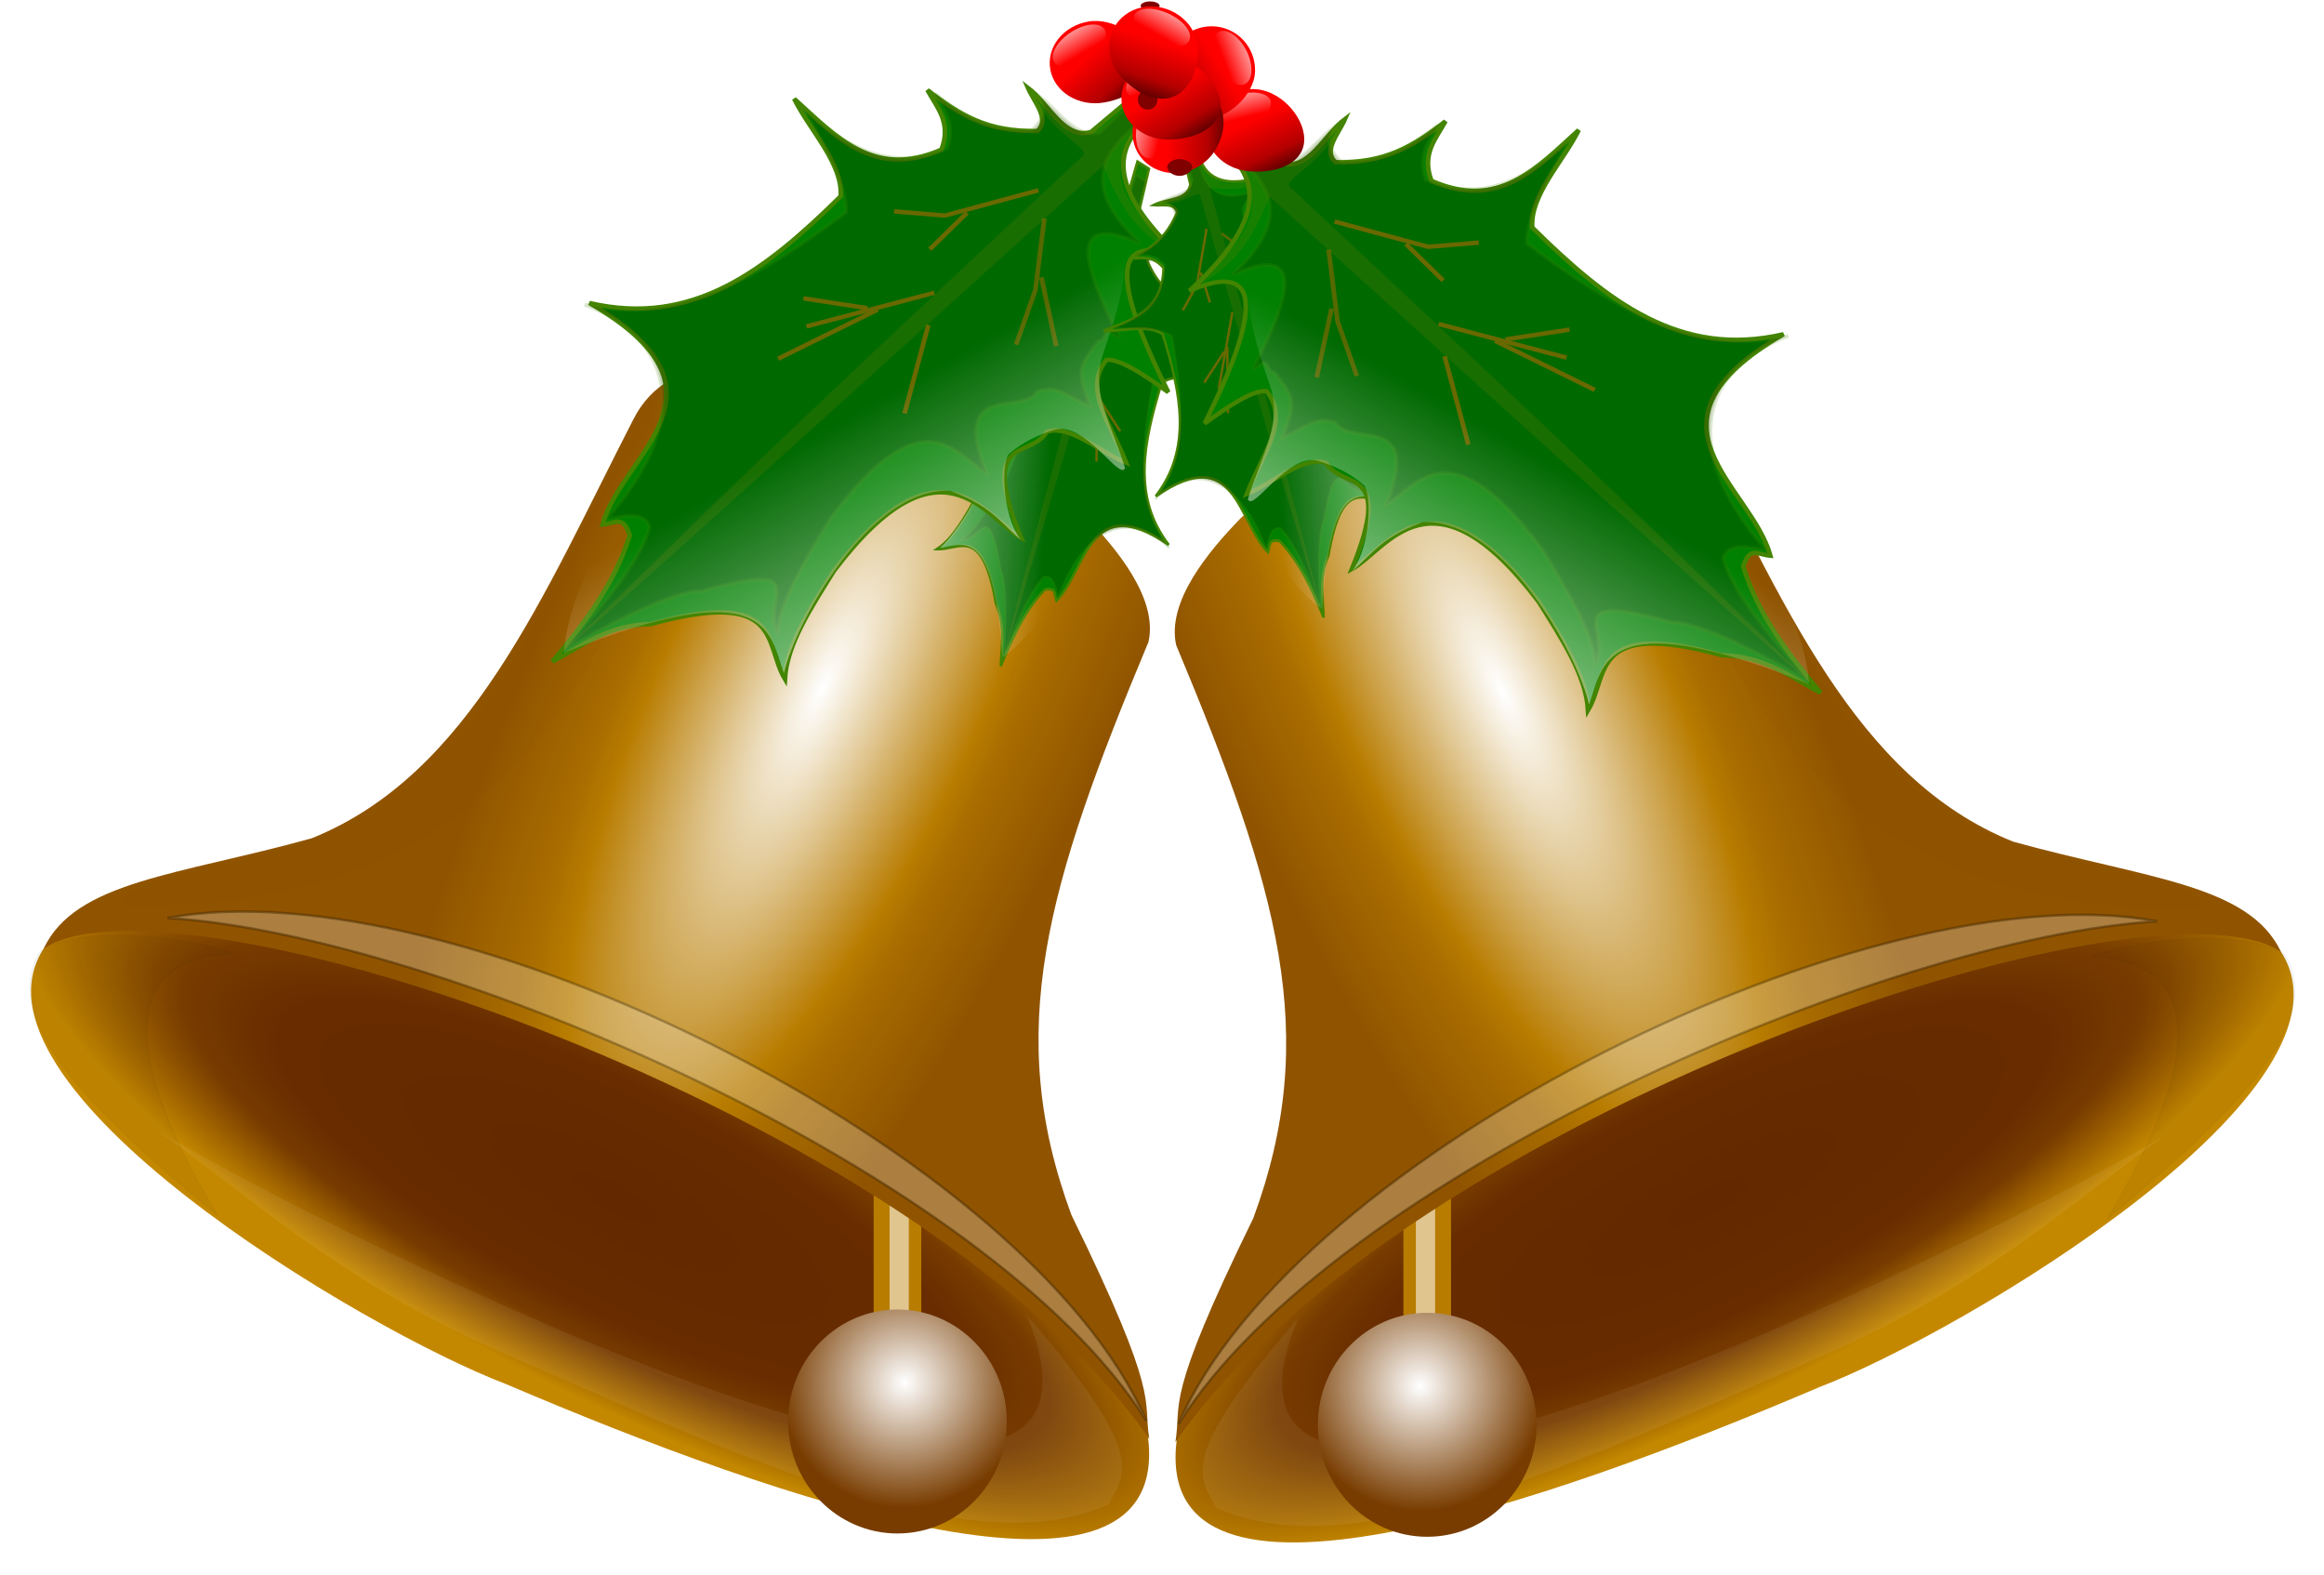 <?xml version="1.0" encoding="UTF-8" standalone="no"?>
<!-- Created with Inkscape (http://www.inkscape.org/) -->

<svg
   xmlns:dc="http://purl.org/dc/elements/1.1/"
   xmlns:cc="http://creativecommons.org/ns#"
   xmlns:rdf="http://www.w3.org/1999/02/22-rdf-syntax-ns#"
   xmlns:svg="http://www.w3.org/2000/svg"
   xmlns="http://www.w3.org/2000/svg"
   xmlns:xlink="http://www.w3.org/1999/xlink"
   xmlns:sodipodi="http://sodipodi.sourceforge.net/DTD/sodipodi-0.dtd"
   xmlns:inkscape="http://www.inkscape.org/namespaces/inkscape"
   width="789.574"
   height="534.886"
   id="svg2"
   version="1.1"
   inkscape:version="0.48.0 r"
   sodipodi:docname="bells_of_Christmas.svg">
  <defs
     id="defs4">
    <linearGradient
       inkscape:collect="always"
       id="linearGradient4047">
      <stop
         style="stop-color:#ffffff;stop-opacity:1;"
         offset="0"
         id="stop4049" />
      <stop
         style="stop-color:#ffffff;stop-opacity:0;"
         offset="1"
         id="stop4051" />
    </linearGradient>
    <linearGradient
       inkscape:collect="always"
       id="linearGradient4017">
      <stop
         style="stop-color:#ff0000;stop-opacity:1;"
         offset="0"
         id="stop4019" />
      <stop
         id="stop4025"
         offset="0.52"
         style="stop-color:#b40000;stop-opacity:1" />
      <stop
         style="stop-color:#060000;stop-opacity:1"
         offset="1"
         id="stop4021" />
    </linearGradient>
    <linearGradient
       inkscape:collect="always"
       id="linearGradient3869">
      <stop
         style="stop-color:#ffffff;stop-opacity:1;"
         offset="0"
         id="stop3871" />
      <stop
         style="stop-color:#ffffff;stop-opacity:0;"
         offset="1"
         id="stop3873" />
    </linearGradient>
    <linearGradient
       id="linearGradient4149"
       inkscape:collect="always">
      <stop
         id="stop4151"
         offset="0"
         style="stop-color:#642800;stop-opacity:1" />
      <stop
         style="stop-color:#682c00;stop-opacity:1"
         offset="0.564"
         id="stop4153" />
      <stop
         style="stop-color:#783c00;stop-opacity:1"
         offset="0.724"
         id="stop4155" />
      <stop
         style="stop-color:#985c00;stop-opacity:1"
         offset="0.837"
         id="stop4157" />
      <stop
         id="stop4159"
         offset="1"
         style="stop-color:#c48800;stop-opacity:1" />
    </linearGradient>
    <linearGradient
       inkscape:collect="always"
       id="linearGradient3993">
      <stop
         style="stop-color:#000000;stop-opacity:1;"
         offset="0"
         id="stop3995" />
      <stop
         style="stop-color:#000000;stop-opacity:0;"
         offset="1"
         id="stop3997" />
    </linearGradient>
    <linearGradient
       inkscape:collect="always"
       id="linearGradient3945">
      <stop
         style="stop-color:#ffffff;stop-opacity:1"
         offset="0"
         id="stop3947" />
      <stop
         style="stop-color:#783c00;stop-opacity:1"
         offset="1"
         id="stop3949" />
    </linearGradient>
    <linearGradient
       inkscape:collect="always"
       id="linearGradient3883">
      <stop
         style="stop-color:#a86c00;stop-opacity:1;"
         offset="0"
         id="stop3885" />
      <stop
         id="stop3895"
         offset="0.341"
         style="stop-color:#9c6000;stop-opacity:1" />
      <stop
         style="stop-color:#a86c00;stop-opacity:0;"
         offset="1"
         id="stop3887" />
    </linearGradient>
    <linearGradient
       id="linearGradient3861">
      <stop
         id="stop3865"
         offset="0"
         style="stop-color:#ffffff;stop-opacity:1" />
      <stop
         style="stop-color:#d3ae62;stop-opacity:1;"
         offset="0.343"
         id="stop3893" />
      <stop
         style="stop-color:#b87c00;stop-opacity:1"
         offset="0.561"
         id="stop3881" />
      <stop
         style="stop-color:#a86c00;stop-opacity:1"
         offset="0.669"
         id="stop3879" />
      <stop
         id="stop3863"
         offset="1"
         style="stop-color:#905400;stop-opacity:1;" />
    </linearGradient>
    <linearGradient
       id="linearGradient3807">
      <stop
         style="stop-color:#ffffff;stop-opacity:1"
         offset="0"
         id="stop3809" />
      <stop
         id="stop3823"
         offset="0.289"
         style="stop-color:#e0c038;stop-opacity:1" />
      <stop
         style="stop-color:#cc980c;stop-opacity:0;"
         offset="1"
         id="stop3811" />
    </linearGradient>
    <radialGradient
       inkscape:collect="always"
       xlink:href="#linearGradient3807"
       id="radialGradient3817"
       cx="-119.752"
       cy="291.517"
       fx="-119.752"
       fy="291.517"
       r="406.214"
       gradientTransform="matrix(-0.008,-1.354,0.454,-0.003,-233.402,147.005)"
       gradientUnits="userSpaceOnUse" />
    <filter
       inkscape:collect="always"
       id="filter3971"
       x="-0.993"
       width="2.987"
       y="-0.031"
       height="1.062"
       color-interpolation-filters="sRGB">
      <feGaussianBlur
         inkscape:collect="always"
         stdDeviation="4.532"
         id="feGaussianBlur3973" />
    </filter>
    <filter
       inkscape:collect="always"
       id="filter3989"
       color-interpolation-filters="sRGB">
      <feGaussianBlur
         inkscape:collect="always"
         stdDeviation="3.865"
         id="feGaussianBlur3991" />
    </filter>
    <filter
       inkscape:collect="always"
       id="filter4023"
       color-interpolation-filters="sRGB">
      <feGaussianBlur
         inkscape:collect="always"
         stdDeviation="7.353"
         id="feGaussianBlur4025" />
    </filter>
    <filter
       inkscape:collect="always"
       id="filter4055"
       color-interpolation-filters="sRGB">
      <feGaussianBlur
         inkscape:collect="always"
         stdDeviation="5.146"
         id="feGaussianBlur4057" />
    </filter>
    <filter
       inkscape:collect="always"
       id="filter4145"
       x="-0.054"
       width="1.107"
       y="-0.109"
       height="1.219"
       color-interpolation-filters="sRGB">
      <feGaussianBlur
         inkscape:collect="always"
         stdDeviation="8.886"
         id="feGaussianBlur4147" />
    </filter>
    <linearGradient
       inkscape:collect="always"
       xlink:href="#linearGradient3883"
       id="linearGradient4192"
       gradientUnits="userSpaceOnUse"
       gradientTransform="matrix(0.904,0.428,-0.428,0.904,-31.71,-1013.947)"
       x1="1427.923"
       y1="-440.554"
       x2="1426.396"
       y2="-536.322" />
    <radialGradient
       inkscape:collect="always"
       xlink:href="#linearGradient4149"
       id="radialGradient4194"
       gradientUnits="userSpaceOnUse"
       gradientTransform="matrix(0.967,0.49,-0.141,0.279,-90.993,-1174.509)"
       cx="1442.001"
       cy="-180.577"
       fx="1442.001"
       fy="-180.577"
       r="247.064" />
    <radialGradient
       inkscape:collect="always"
       xlink:href="#linearGradient3861"
       id="radialGradient4196"
       gradientUnits="userSpaceOnUse"
       gradientTransform="matrix(0.419,0.202,-0.628,1.3,254.323,-239.495)"
       cx="1792.941"
       cy="-647.611"
       fx="1792.941"
       fy="-647.611"
       r="243.217" />
    <radialGradient
       inkscape:collect="always"
       xlink:href="#linearGradient3945"
       id="radialGradient4198"
       gradientUnits="userSpaceOnUse"
       gradientTransform="matrix(1.11,-0.249,0.244,1.084,-46.834,392.056)"
       cx="1441.504"
       cy="-441.862"
       fx="1441.504"
       fy="-441.862"
       r="44.333" />
    <linearGradient
       inkscape:collect="always"
       xlink:href="#linearGradient3993"
       id="linearGradient4200"
       gradientUnits="userSpaceOnUse"
       x1="1393.472"
       y1="-589.592"
       x2="1404.334"
       y2="-769.19" />
    <filter
       inkscape:collect="always"
       id="filter4280"
       x="-0.149"
       width="1.298"
       y="-0.1"
       height="1.201"
       color-interpolation-filters="sRGB">
      <feGaussianBlur
         inkscape:collect="always"
         stdDeviation="8.293"
         id="feGaussianBlur4282" />
    </filter>
    <linearGradient
       inkscape:collect="always"
       xlink:href="#linearGradient3883"
       id="linearGradient4321"
       gradientUnits="userSpaceOnUse"
       gradientTransform="matrix(0.904,0.428,-0.428,0.904,-31.71,-1013.947)"
       x1="1427.923"
       y1="-440.554"
       x2="1426.396"
       y2="-536.322" />
    <radialGradient
       inkscape:collect="always"
       xlink:href="#linearGradient4149"
       id="radialGradient4323"
       gradientUnits="userSpaceOnUse"
       gradientTransform="matrix(0.967,0.49,-0.141,0.279,-90.993,-1174.509)"
       cx="1442.001"
       cy="-180.577"
       fx="1442.001"
       fy="-180.577"
       r="247.064" />
    <radialGradient
       inkscape:collect="always"
       xlink:href="#linearGradient3861"
       id="radialGradient4325"
       gradientUnits="userSpaceOnUse"
       gradientTransform="matrix(0.419,0.202,-0.628,1.3,254.323,-239.495)"
       cx="1792.941"
       cy="-647.611"
       fx="1792.941"
       fy="-647.611"
       r="243.217" />
    <radialGradient
       inkscape:collect="always"
       xlink:href="#linearGradient3945"
       id="radialGradient4327"
       gradientUnits="userSpaceOnUse"
       gradientTransform="matrix(1.11,-0.249,0.244,1.084,-46.834,392.056)"
       cx="1441.504"
       cy="-441.862"
       fx="1441.504"
       fy="-441.862"
       r="44.333" />
    <linearGradient
       inkscape:collect="always"
       xlink:href="#linearGradient3993"
       id="linearGradient4329"
       gradientUnits="userSpaceOnUse"
       x1="1393.472"
       y1="-589.592"
       x2="1404.334"
       y2="-769.19" />
    <linearGradient
       inkscape:collect="always"
       xlink:href="#linearGradient3883"
       id="linearGradient4331"
       gradientUnits="userSpaceOnUse"
       gradientTransform="matrix(0.904,0.428,-0.428,0.904,-31.71,-1013.947)"
       x1="1427.923"
       y1="-440.554"
       x2="1426.396"
       y2="-536.322" />
    <radialGradient
       inkscape:collect="always"
       xlink:href="#linearGradient4149"
       id="radialGradient4333"
       gradientUnits="userSpaceOnUse"
       gradientTransform="matrix(0.967,0.49,-0.141,0.279,-90.993,-1174.509)"
       cx="1442.001"
       cy="-180.577"
       fx="1442.001"
       fy="-180.577"
       r="247.064" />
    <radialGradient
       inkscape:collect="always"
       xlink:href="#linearGradient3861"
       id="radialGradient4335"
       gradientUnits="userSpaceOnUse"
       gradientTransform="matrix(0.419,0.202,-0.628,1.3,254.323,-239.495)"
       cx="1792.941"
       cy="-647.611"
       fx="1792.941"
       fy="-647.611"
       r="243.217" />
    <radialGradient
       inkscape:collect="always"
       xlink:href="#linearGradient3945"
       id="radialGradient4337"
       gradientUnits="userSpaceOnUse"
       gradientTransform="matrix(1.11,-0.249,0.244,1.084,-46.834,392.056)"
       cx="1441.504"
       cy="-441.862"
       fx="1441.504"
       fy="-441.862"
       r="44.333" />
    <linearGradient
       inkscape:collect="always"
       xlink:href="#linearGradient3993"
       id="linearGradient4339"
       gradientUnits="userSpaceOnUse"
       x1="1393.472"
       y1="-589.592"
       x2="1404.334"
       y2="-769.19" />
    <filter
       inkscape:collect="always"
       id="filter3852"
       color-interpolation-filters="sRGB">
      <feGaussianBlur
         inkscape:collect="always"
         stdDeviation="0.683"
         id="feGaussianBlur3854" />
    </filter>
    <filter
       inkscape:collect="always"
       id="filter3885"
       color-interpolation-filters="sRGB">
      <feGaussianBlur
         inkscape:collect="always"
         stdDeviation="1.891"
         id="feGaussianBlur3887" />
    </filter>
    <filter
       inkscape:collect="always"
       id="filter3926"
       color-interpolation-filters="sRGB">
      <feGaussianBlur
         inkscape:collect="always"
         stdDeviation="0.334"
         id="feGaussianBlur3928" />
    </filter>
    <filter
       inkscape:collect="always"
       id="filter3938"
       color-interpolation-filters="sRGB">
      <feGaussianBlur
         inkscape:collect="always"
         stdDeviation="0.189"
         id="feGaussianBlur3940" />
    </filter>
    <filter
       inkscape:collect="always"
       id="filter3942"
       x="-0.142"
       width="1.283"
       y="-0.029"
       height="1.058"
       color-interpolation-filters="sRGB">
      <feGaussianBlur
         inkscape:collect="always"
         stdDeviation="0.189"
         id="feGaussianBlur3944" />
    </filter>
    <filter
       inkscape:collect="always"
       id="filter3958"
       color-interpolation-filters="sRGB">
      <feGaussianBlur
         inkscape:collect="always"
         stdDeviation="0.19"
         id="feGaussianBlur3960" />
    </filter>
    <filter
       inkscape:collect="always"
       id="filter4092"
       color-interpolation-filters="sRGB">
      <feGaussianBlur
         inkscape:collect="always"
         stdDeviation="0.046"
         id="feGaussianBlur4094" />
    </filter>
    <filter
       inkscape:collect="always"
       id="filter4106"
       color-interpolation-filters="sRGB">
      <feGaussianBlur
         inkscape:collect="always"
         stdDeviation="0.044"
         id="feGaussianBlur4108" />
    </filter>
    <filter
       inkscape:collect="always"
       id="filter4154"
       color-interpolation-filters="sRGB">
      <feGaussianBlur
         inkscape:collect="always"
         stdDeviation="0.042"
         id="feGaussianBlur4156" />
    </filter>
    <linearGradient
       inkscape:collect="always"
       xlink:href="#linearGradient3869"
       id="linearGradient4461"
       gradientUnits="userSpaceOnUse"
       gradientTransform="translate(-21.804,20.842)"
       x1="404.149"
       y1="-1153.361"
       x2="356.074"
       y2="-1232.561" />
    <linearGradient
       inkscape:collect="always"
       xlink:href="#linearGradient3869"
       id="linearGradient4463"
       gradientUnits="userSpaceOnUse"
       gradientTransform="translate(-21.804,20.842)"
       x1="404.149"
       y1="-1153.361"
       x2="356.074"
       y2="-1232.561" />
    <linearGradient
       inkscape:collect="always"
       xlink:href="#linearGradient3869"
       id="linearGradient4465"
       gradientUnits="userSpaceOnUse"
       gradientTransform="translate(-21.804,20.842)"
       x1="404.149"
       y1="-1153.361"
       x2="356.074"
       y2="-1232.561" />
    <linearGradient
       inkscape:collect="always"
       xlink:href="#linearGradient3869"
       id="linearGradient4467"
       gradientUnits="userSpaceOnUse"
       gradientTransform="translate(-21.804,20.842)"
       x1="404.149"
       y1="-1153.361"
       x2="356.074"
       y2="-1232.561" />
    <linearGradient
       inkscape:collect="always"
       xlink:href="#linearGradient4017"
       id="linearGradient4469"
       gradientUnits="userSpaceOnUse"
       x1="432.666"
       y1="-1311.342"
       x2="440.351"
       y2="-1300.547" />
    <linearGradient
       inkscape:collect="always"
       xlink:href="#linearGradient4047"
       id="linearGradient4471"
       gradientUnits="userSpaceOnUse"
       gradientTransform="matrix(1.149,0,0,1.021,-63.327,27.52)"
       x1="428.435"
       y1="-1320.503"
       x2="432.136"
       y2="-1312.106" />
    <linearGradient
       inkscape:collect="always"
       xlink:href="#linearGradient4017"
       id="linearGradient4473"
       gradientUnits="userSpaceOnUse"
       x1="432.666"
       y1="-1311.342"
       x2="440.351"
       y2="-1300.547" />
    <linearGradient
       inkscape:collect="always"
       xlink:href="#linearGradient4047"
       id="linearGradient4475"
       gradientUnits="userSpaceOnUse"
       gradientTransform="matrix(1.149,0,0,1.021,-63.327,27.52)"
       x1="428.435"
       y1="-1320.503"
       x2="432.136"
       y2="-1312.106" />
    <linearGradient
       inkscape:collect="always"
       xlink:href="#linearGradient4017"
       id="linearGradient4477"
       gradientUnits="userSpaceOnUse"
       x1="432.666"
       y1="-1311.342"
       x2="440.351"
       y2="-1300.547" />
    <linearGradient
       inkscape:collect="always"
       xlink:href="#linearGradient4047"
       id="linearGradient4479"
       gradientUnits="userSpaceOnUse"
       gradientTransform="matrix(1.149,0,0,1.021,-63.327,27.52)"
       x1="428.435"
       y1="-1320.503"
       x2="432.136"
       y2="-1312.106" />
    <linearGradient
       inkscape:collect="always"
       xlink:href="#linearGradient4017"
       id="linearGradient4481"
       gradientUnits="userSpaceOnUse"
       x1="432.666"
       y1="-1311.342"
       x2="440.351"
       y2="-1300.547" />
    <linearGradient
       inkscape:collect="always"
       xlink:href="#linearGradient4047"
       id="linearGradient4483"
       gradientUnits="userSpaceOnUse"
       gradientTransform="matrix(1.149,0,0,1.021,-63.327,27.52)"
       x1="428.435"
       y1="-1320.503"
       x2="432.136"
       y2="-1312.106" />
    <linearGradient
       inkscape:collect="always"
       xlink:href="#linearGradient4017"
       id="linearGradient4485"
       gradientUnits="userSpaceOnUse"
       x1="432.666"
       y1="-1311.342"
       x2="440.351"
       y2="-1300.547" />
    <linearGradient
       inkscape:collect="always"
       xlink:href="#linearGradient4047"
       id="linearGradient4487"
       gradientUnits="userSpaceOnUse"
       gradientTransform="matrix(1.149,0,0,1.021,-63.327,27.52)"
       x1="428.435"
       y1="-1320.503"
       x2="432.136"
       y2="-1312.106" />
    <linearGradient
       inkscape:collect="always"
       xlink:href="#linearGradient4017"
       id="linearGradient4489"
       gradientUnits="userSpaceOnUse"
       x1="432.666"
       y1="-1311.342"
       x2="440.351"
       y2="-1300.547" />
    <linearGradient
       inkscape:collect="always"
       xlink:href="#linearGradient4047"
       id="linearGradient4491"
       gradientUnits="userSpaceOnUse"
       gradientTransform="matrix(1.149,0,0,1.021,-63.327,27.52)"
       x1="428.435"
       y1="-1320.503"
       x2="432.136"
       y2="-1312.106" />
    <linearGradient
       inkscape:collect="always"
       xlink:href="#linearGradient3883"
       id="linearGradient4612"
       gradientUnits="userSpaceOnUse"
       gradientTransform="matrix(0.904,0.428,-0.428,0.904,-31.71,-1013.947)"
       x1="1427.923"
       y1="-440.554"
       x2="1426.396"
       y2="-536.322" />
    <radialGradient
       inkscape:collect="always"
       xlink:href="#linearGradient4149"
       id="radialGradient4614"
       gradientUnits="userSpaceOnUse"
       gradientTransform="matrix(0.967,0.49,-0.141,0.279,-90.993,-1174.509)"
       cx="1442.001"
       cy="-180.577"
       fx="1442.001"
       fy="-180.577"
       r="247.064" />
    <radialGradient
       inkscape:collect="always"
       xlink:href="#linearGradient3861"
       id="radialGradient4616"
       gradientUnits="userSpaceOnUse"
       gradientTransform="matrix(0.419,0.202,-0.628,1.3,254.323,-239.495)"
       cx="1792.941"
       cy="-647.611"
       fx="1792.941"
       fy="-647.611"
       r="243.217" />
    <radialGradient
       inkscape:collect="always"
       xlink:href="#linearGradient3945"
       id="radialGradient4618"
       gradientUnits="userSpaceOnUse"
       gradientTransform="matrix(1.11,-0.249,0.244,1.084,-46.834,392.056)"
       cx="1441.504"
       cy="-441.862"
       fx="1441.504"
       fy="-441.862"
       r="44.333" />
    <linearGradient
       inkscape:collect="always"
       xlink:href="#linearGradient3993"
       id="linearGradient4620"
       gradientUnits="userSpaceOnUse"
       x1="1393.472"
       y1="-589.592"
       x2="1404.334"
       y2="-769.19" />
    <linearGradient
       inkscape:collect="always"
       xlink:href="#linearGradient3883"
       id="linearGradient4622"
       gradientUnits="userSpaceOnUse"
       gradientTransform="matrix(0.904,0.428,-0.428,0.904,-31.71,-1013.947)"
       x1="1427.923"
       y1="-440.554"
       x2="1426.396"
       y2="-536.322" />
    <radialGradient
       inkscape:collect="always"
       xlink:href="#linearGradient4149"
       id="radialGradient4624"
       gradientUnits="userSpaceOnUse"
       gradientTransform="matrix(0.967,0.49,-0.141,0.279,-90.993,-1174.509)"
       cx="1442.001"
       cy="-180.577"
       fx="1442.001"
       fy="-180.577"
       r="247.064" />
    <radialGradient
       inkscape:collect="always"
       xlink:href="#linearGradient3861"
       id="radialGradient4626"
       gradientUnits="userSpaceOnUse"
       gradientTransform="matrix(0.419,0.202,-0.628,1.3,254.323,-239.495)"
       cx="1792.941"
       cy="-647.611"
       fx="1792.941"
       fy="-647.611"
       r="243.217" />
    <radialGradient
       inkscape:collect="always"
       xlink:href="#linearGradient3945"
       id="radialGradient4628"
       gradientUnits="userSpaceOnUse"
       gradientTransform="matrix(1.11,-0.249,0.244,1.084,-46.834,392.056)"
       cx="1441.504"
       cy="-441.862"
       fx="1441.504"
       fy="-441.862"
       r="44.333" />
    <linearGradient
       inkscape:collect="always"
       xlink:href="#linearGradient3993"
       id="linearGradient4630"
       gradientUnits="userSpaceOnUse"
       x1="1393.472"
       y1="-589.592"
       x2="1404.334"
       y2="-769.19" />
    <linearGradient
       inkscape:collect="always"
       xlink:href="#linearGradient3869"
       id="linearGradient4632"
       gradientUnits="userSpaceOnUse"
       gradientTransform="translate(-21.804,20.842)"
       x1="404.149"
       y1="-1153.361"
       x2="356.074"
       y2="-1232.561" />
    <linearGradient
       inkscape:collect="always"
       xlink:href="#linearGradient3869"
       id="linearGradient4634"
       gradientUnits="userSpaceOnUse"
       gradientTransform="translate(-21.804,20.842)"
       x1="404.149"
       y1="-1153.361"
       x2="356.074"
       y2="-1232.561" />
    <linearGradient
       inkscape:collect="always"
       xlink:href="#linearGradient3869"
       id="linearGradient4636"
       gradientUnits="userSpaceOnUse"
       gradientTransform="translate(-21.804,20.842)"
       x1="404.149"
       y1="-1153.361"
       x2="356.074"
       y2="-1232.561" />
    <linearGradient
       inkscape:collect="always"
       xlink:href="#linearGradient3869"
       id="linearGradient4638"
       gradientUnits="userSpaceOnUse"
       gradientTransform="translate(-21.804,20.842)"
       x1="404.149"
       y1="-1153.361"
       x2="356.074"
       y2="-1232.561" />
    <linearGradient
       inkscape:collect="always"
       xlink:href="#linearGradient4017"
       id="linearGradient4640"
       gradientUnits="userSpaceOnUse"
       x1="432.666"
       y1="-1311.342"
       x2="440.351"
       y2="-1300.547" />
    <linearGradient
       inkscape:collect="always"
       xlink:href="#linearGradient4047"
       id="linearGradient4642"
       gradientUnits="userSpaceOnUse"
       gradientTransform="matrix(1.149,0,0,1.021,-63.327,27.52)"
       x1="428.435"
       y1="-1320.503"
       x2="432.136"
       y2="-1312.106" />
    <linearGradient
       inkscape:collect="always"
       xlink:href="#linearGradient4017"
       id="linearGradient4644"
       gradientUnits="userSpaceOnUse"
       x1="432.666"
       y1="-1311.342"
       x2="440.351"
       y2="-1300.547" />
    <linearGradient
       inkscape:collect="always"
       xlink:href="#linearGradient4047"
       id="linearGradient4646"
       gradientUnits="userSpaceOnUse"
       gradientTransform="matrix(1.149,0,0,1.021,-63.327,27.52)"
       x1="428.435"
       y1="-1320.503"
       x2="432.136"
       y2="-1312.106" />
    <linearGradient
       inkscape:collect="always"
       xlink:href="#linearGradient4017"
       id="linearGradient4648"
       gradientUnits="userSpaceOnUse"
       x1="432.666"
       y1="-1311.342"
       x2="440.351"
       y2="-1300.547" />
    <linearGradient
       inkscape:collect="always"
       xlink:href="#linearGradient4047"
       id="linearGradient4650"
       gradientUnits="userSpaceOnUse"
       gradientTransform="matrix(1.149,0,0,1.021,-63.327,27.52)"
       x1="428.435"
       y1="-1320.503"
       x2="432.136"
       y2="-1312.106" />
    <linearGradient
       inkscape:collect="always"
       xlink:href="#linearGradient4017"
       id="linearGradient4652"
       gradientUnits="userSpaceOnUse"
       x1="432.666"
       y1="-1311.342"
       x2="440.351"
       y2="-1300.547" />
    <linearGradient
       inkscape:collect="always"
       xlink:href="#linearGradient4047"
       id="linearGradient4654"
       gradientUnits="userSpaceOnUse"
       gradientTransform="matrix(1.149,0,0,1.021,-63.327,27.52)"
       x1="428.435"
       y1="-1320.503"
       x2="432.136"
       y2="-1312.106" />
    <linearGradient
       inkscape:collect="always"
       xlink:href="#linearGradient4017"
       id="linearGradient4656"
       gradientUnits="userSpaceOnUse"
       x1="432.666"
       y1="-1311.342"
       x2="440.351"
       y2="-1300.547" />
    <linearGradient
       inkscape:collect="always"
       xlink:href="#linearGradient4047"
       id="linearGradient4658"
       gradientUnits="userSpaceOnUse"
       gradientTransform="matrix(1.149,0,0,1.021,-63.327,27.52)"
       x1="428.435"
       y1="-1320.503"
       x2="432.136"
       y2="-1312.106" />
    <linearGradient
       inkscape:collect="always"
       xlink:href="#linearGradient4017"
       id="linearGradient4660"
       gradientUnits="userSpaceOnUse"
       x1="432.666"
       y1="-1311.342"
       x2="440.351"
       y2="-1300.547" />
    <linearGradient
       inkscape:collect="always"
       xlink:href="#linearGradient4047"
       id="linearGradient4662"
       gradientUnits="userSpaceOnUse"
       gradientTransform="matrix(1.149,0,0,1.021,-63.327,27.52)"
       x1="428.435"
       y1="-1320.503"
       x2="432.136"
       y2="-1312.106" />
  </defs>
  <sodipodi:namedview
     id="base"
     pagecolor="#ffffff"
     bordercolor="#666666"
     borderopacity="1.0"
     inkscape:pageopacity="0.0"
     inkscape:pageshadow="2"
     inkscape:zoom="0.16252268"
     inkscape:cx="264.93943"
     inkscape:cy="1703.3581"
     inkscape:document-units="px"
     inkscape:current-layer="layer1"
     showgrid="false"
     showborder="true"
     inkscape:window-width="1680"
     inkscape:window-height="1006"
     inkscape:window-x="-3"
     inkscape:window-y="-3"
     inkscape:window-maximized="1"
     showguides="true"
     inkscape:guide-bbox="true"
     fit-margin-top="0"
     fit-margin-left="0"
     fit-margin-right="0"
     fit-margin-bottom="0" />
  <g
     inkscape:label="Layer 1"
     inkscape:groupmode="layer"
     id="layer1"
     transform="translate(-148.854,-390.59)">
    <g
       id="g4493"
       transform="matrix(0.517,0,0,0.48,-109.037,709.813)">
      <g
         transform="matrix(1.63,0,0,1.798,-1262.666,1115.03)"
         id="g4161">
        <g
           id="g4202">
          <g
             id="g4284">
            <path
               inkscape:connector-curvature="0"
               style="fill:url(#linearGradient4612);fill-opacity:1;stroke:#a86c00;stroke-width:5.841;stroke-linecap:butt;stroke-linejoin:miter;stroke-miterlimit:4;stroke-opacity:0;stroke-dasharray:none"
               d="m 1478.571,-867.115 c -27.47,-12.08 -51.526,24.495 -63.859,27.101 l 80.211,38.129 c -2.13,-9.002 10.736,-50.018 -15.025,-64.601 -0.438,-0.216 -0.891,-0.437 -1.327,-0.629 z m -6.344,9.443 c 7.579,3.593 10.899,12.464 7.418,19.806 -3.48,7.341 -12.45,10.387 -20.029,6.794 -7.578,-3.593 -10.899,-12.464 -7.418,-19.806 3.48,-7.341 12.45,-10.387 20.028,-6.794 z"
               id="path3843" />
            <path
               style="fill:url(#radialGradient4614);fill-opacity:1;stroke:#bc8000;stroke-width:10.2;stroke-linecap:butt;stroke-linejoin:miter;stroke-miterlimit:4;stroke-opacity:0;stroke-dasharray:none"
               d="m 1098.795,-617.466 c -38.073,54.2 128.177,150.731 185.766,172.168 109.468,45.626 269.804,100.367 258.86,20.19 -47.177,-72.711 -182.081,-138.243 -219.094,-150.423 -46.056,-22.033 -182.611,-71.163 -225.532,-41.934 z"
               id="path3841"
               inkscape:connector-curvature="0"
               sodipodi:nodetypes="ccccc" />
            <path
               style="fill:#b87c00;fill-opacity:1;stroke:#c08400;stroke-width:0.677;stroke-linecap:round;stroke-linejoin:round;stroke-miterlimit:4;stroke-opacity:0"
               d="m 1432.894,-812.138 19.197,0 0,351.599 -19.197,0 z"
               id="rect3930"
               inkscape:connector-curvature="0" />
            <path
               inkscape:connector-curvature="0"
               id="path3953"
               d="m 1438.366,-810.138 10.949,0 0,351.599 -10.949,0 z"
               style="opacity:0.75;fill:#ffffff;fill-opacity:1;stroke:none;filter:url(#filter3971)"
               transform="matrix(0.708,0,0,1,420.949,0)" />
            <path
               style="fill:url(#radialGradient4616);fill-opacity:1;stroke:#a06400;stroke-width:10;stroke-linecap:butt;stroke-linejoin:miter;stroke-miterlimit:4;stroke-opacity:0;stroke-dasharray:none"
               d="m 1098.277,-616.667 c 12.837,-26.605 54.069,-28.806 108.029,-43.405 64.052,-25.139 93.272,-95.661 129.656,-164.793 14.897,-28.921 52.956,-23.619 85.557,-14.069 33.115,8.682 65.527,22.872 96.1,51.475 13.291,13.338 29.965,33.021 26.084,50.06 -41.185,96.219 -58.469,153.294 -31.071,225.59 36.462,72.681 28.686,72.159 31.391,88.099 -93.562,-130.215 -392.772,-227.207 -445.745,-192.957 z"
               id="path3836"
               inkscape:connector-curvature="0"
               sodipodi:nodetypes="ccccccccc" />
            <path
               style="opacity:0.25;fill:#ffffff;fill-opacity:1;stroke:none;filter:url(#filter4023)"
               d="m 1158.319,-613.256 c -151.838,41.025 199.219,181.359 276.949,206.52 -43.024,-10.396 -96.005,-16.119 -160.078,-45.784 -93.546,-43.311 -189.486,-83.376 -202.239,-138.852 6.992,-11.817 5.684,-23.141 85.37,-21.884 z"
               id="path4001"
               inkscape:connector-curvature="0"
               sodipodi:nodetypes="ccscc"
               transform="matrix(-0.613,-0.717,-0.871,0.613,1670.381,733.875)"
               inkscape:transform-center-x="304.95735"
               inkscape:transform-center-y="-48.25802" />
            <path
               style="fill:url(#radialGradient4618);fill-opacity:1;stroke:#807400;stroke-width:0.5;stroke-linecap:round;stroke-linejoin:round;stroke-miterlimit:4;stroke-opacity:0"
               d="m 1486.575,-430.539 c 0,24.346 -19.737,44.083 -44.083,44.083 -24.346,0 -44.083,-19.737 -44.083,-44.083 0,-24.346 19.737,-44.083 44.083,-44.083 24.346,0 44.083,19.737 44.083,44.083 z"
               id="path3942"
               inkscape:connector-curvature="0" />
            <path
               style="opacity:0;fill:#d09c10;fill-opacity:1;stroke:url(#linearGradient4620);stroke-width:1px;stroke-linecap:butt;stroke-linejoin:miter;stroke-opacity:1;filter:url(#filter3989)"
               d="m 1286.247,-735.281 c -3.805,87.295 204.774,40.885 212.573,168.82 0.019,-86.741 27.732,-120.435 45.637,-175.237 -67.032,-101.104 -147.162,-20.409 -208.864,-81.878 -15.571,31.187 -32.383,59.893 -49.346,88.296 z"
               id="path3975"
               inkscape:connector-curvature="0"
               sodipodi:nodetypes="ccccc" />
            <path
               style="opacity:0.091;fill:#000000;stroke:#000000;stroke-width:1.043px;stroke-linecap:butt;stroke-linejoin:miter;stroke-opacity:1;filter:url(#filter4055)"
               d="m 1411.205,-839.613 c -58.414,-8.334 -63.547,65.244 -86.947,100.475 -54.166,99.171 -142.954,111.602 -211.573,111.494 11.433,-19.3 74.379,-11.53 126.07,-49.015 56.354,-45.471 61.245,-94.436 106.608,-157.001 11.166,-9.132 38.87,-14.186 65.842,-5.954 z"
               id="path4027"
               inkscape:connector-curvature="0"
               sodipodi:nodetypes="cccccc"
               transform="matrix(0.908,0,0,0.921,119.882,-55.771)" />
            <path
               style="opacity:0.5;fill:#ffffff;fill-opacity:1;stroke:#000000;stroke-width:1px;stroke-linecap:butt;stroke-linejoin:miter;stroke-opacity:1;filter:url(#filter4145)"
               d="m 1148.159,-628.7 c 114.126,-21.072 347.866,91.79 394.639,197.901 -62.804,-97.945 -286.171,-191.599 -394.639,-197.901 z"
               id="path4059"
               inkscape:connector-curvature="0"
               sodipodi:nodetypes="ccc" />
            <path
               style="opacity:0.19;fill:#000000;stroke:#000000;stroke-width:1px;stroke-linecap:butt;stroke-linejoin:miter;stroke-opacity:1;filter:url(#filter4280)"
               d="m 1237.474,-411.43 c -65.137,3.527 -81.245,57.141 -10.18,185.635 -68.423,-61.755 -146.791,-134.829 -116.596,-186.733 23.232,-18.459 92.721,-12.317 126.775,1.098 z"
               id="path4214"
               inkscape:connector-curvature="0"
               transform="matrix(0.613,0,0,0.556,415.943,-386.1)"
               sodipodi:nodetypes="cccc" />
          </g>
          <g
             transform="matrix(-1,0,0,1,3098.558,1.301)"
             id="g4297">
            <path
               id="path4299"
               d="m 1478.571,-867.115 c -27.47,-12.08 -51.526,24.495 -63.859,27.101 l 80.211,38.129 c -2.13,-9.002 10.736,-50.018 -15.025,-64.601 -0.438,-0.216 -0.891,-0.437 -1.327,-0.629 z m -6.344,9.443 c 7.579,3.593 10.899,12.464 7.418,19.806 -3.48,7.341 -12.45,10.387 -20.029,6.794 -7.578,-3.593 -10.899,-12.464 -7.418,-19.806 3.48,-7.341 12.45,-10.387 20.028,-6.794 z"
               style="fill:url(#linearGradient4622);fill-opacity:1;stroke:#a86c00;stroke-width:5.841;stroke-linecap:butt;stroke-linejoin:miter;stroke-miterlimit:4;stroke-opacity:0;stroke-dasharray:none"
               inkscape:connector-curvature="0" />
            <path
               sodipodi:nodetypes="ccccc"
               inkscape:connector-curvature="0"
               id="path4301"
               d="m 1098.795,-617.466 c -38.073,54.2 128.177,150.731 185.766,172.168 109.468,45.626 269.804,100.367 258.86,20.19 -47.177,-72.711 -182.081,-138.243 -219.094,-150.423 -46.056,-22.033 -182.611,-71.163 -225.532,-41.934 z"
               style="fill:url(#radialGradient4624);fill-opacity:1;stroke:#bc8000;stroke-width:10.2;stroke-linecap:butt;stroke-linejoin:miter;stroke-miterlimit:4;stroke-opacity:0;stroke-dasharray:none" />
            <path
               inkscape:connector-curvature="0"
               id="path4303"
               d="m 1432.894,-812.138 19.197,0 0,351.599 -19.197,0 z"
               style="fill:#b87c00;fill-opacity:1;stroke:#c08400;stroke-width:0.677;stroke-linecap:round;stroke-linejoin:round;stroke-miterlimit:4;stroke-opacity:0" />
            <path
               transform="matrix(0.708,0,0,1,420.949,0)"
               style="opacity:0.75;fill:#ffffff;fill-opacity:1;stroke:none;filter:url(#filter3971)"
               d="m 1438.366,-810.138 10.949,0 0,351.599 -10.949,0 z"
               id="path4305"
               inkscape:connector-curvature="0" />
            <path
               sodipodi:nodetypes="ccccccccc"
               inkscape:connector-curvature="0"
               id="path4307"
               d="m 1098.277,-616.667 c 12.837,-26.605 54.069,-28.806 108.029,-43.405 64.052,-25.139 93.272,-95.661 129.656,-164.793 14.897,-28.921 52.956,-23.619 85.557,-14.069 33.115,8.682 65.527,22.872 96.1,51.475 13.291,13.338 29.965,33.021 26.084,50.06 -41.185,96.219 -58.469,153.294 -31.071,225.59 36.462,72.681 28.686,72.159 31.391,88.099 -93.562,-130.215 -392.772,-227.207 -445.745,-192.957 z"
               style="fill:url(#radialGradient4626);fill-opacity:1;stroke:#a06400;stroke-width:10;stroke-linecap:butt;stroke-linejoin:miter;stroke-miterlimit:4;stroke-opacity:0;stroke-dasharray:none" />
            <path
               inkscape:transform-center-y="-48.25802"
               inkscape:transform-center-x="304.95735"
               transform="matrix(-0.613,-0.717,-0.871,0.613,1670.381,733.875)"
               sodipodi:nodetypes="ccscc"
               inkscape:connector-curvature="0"
               id="path4309"
               d="m 1158.319,-613.256 c -151.838,41.025 199.219,181.359 276.949,206.52 -43.024,-10.396 -96.005,-16.119 -160.078,-45.784 -93.546,-43.311 -189.486,-83.376 -202.239,-138.852 6.992,-11.817 5.684,-23.141 85.37,-21.884 z"
               style="opacity:0.25;fill:#ffffff;fill-opacity:1;stroke:none;filter:url(#filter4023)" />
            <path
               inkscape:connector-curvature="0"
               id="path4311"
               d="m 1486.575,-430.539 c 0,24.346 -19.737,44.083 -44.083,44.083 -24.346,0 -44.083,-19.737 -44.083,-44.083 0,-24.346 19.737,-44.083 44.083,-44.083 24.346,0 44.083,19.737 44.083,44.083 z"
               style="fill:url(#radialGradient4628);fill-opacity:1;stroke:#807400;stroke-width:0.5;stroke-linecap:round;stroke-linejoin:round;stroke-miterlimit:4;stroke-opacity:0" />
            <path
               sodipodi:nodetypes="ccccc"
               inkscape:connector-curvature="0"
               id="path4313"
               d="m 1286.247,-735.281 c -3.805,87.295 204.774,40.885 212.573,168.82 0.019,-86.741 27.732,-120.435 45.637,-175.237 -67.032,-101.104 -147.162,-20.409 -208.864,-81.878 -15.571,31.187 -32.383,59.893 -49.346,88.296 z"
               style="opacity:0;fill:#d09c10;fill-opacity:1;stroke:url(#linearGradient4630);stroke-width:1px;stroke-linecap:butt;stroke-linejoin:miter;stroke-opacity:1;filter:url(#filter3989)" />
            <path
               transform="matrix(0.908,0,0,0.921,119.882,-55.771)"
               sodipodi:nodetypes="cccccc"
               inkscape:connector-curvature="0"
               id="path4315"
               d="m 1411.205,-839.613 c -58.414,-8.334 -63.547,65.244 -86.947,100.475 -54.166,99.171 -142.954,111.602 -211.573,111.494 11.433,-19.3 74.379,-11.53 126.07,-49.015 56.354,-45.471 61.245,-94.436 106.608,-157.001 11.166,-9.132 38.87,-14.186 65.842,-5.954 z"
               style="opacity:0.091;fill:#000000;stroke:#000000;stroke-width:1.043px;stroke-linecap:butt;stroke-linejoin:miter;stroke-opacity:1;filter:url(#filter4055)" />
            <path
               sodipodi:nodetypes="ccc"
               inkscape:connector-curvature="0"
               id="path4317"
               d="m 1148.159,-628.7 c 114.126,-21.072 347.866,91.79 394.639,197.901 -62.804,-97.945 -286.171,-191.599 -394.639,-197.901 z"
               style="opacity:0.5;fill:#ffffff;fill-opacity:1;stroke:#000000;stroke-width:1px;stroke-linecap:butt;stroke-linejoin:miter;stroke-opacity:1;filter:url(#filter4145)" />
            <path
               sodipodi:nodetypes="cccc"
               transform="matrix(0.613,0,0,0.556,415.943,-386.1)"
               inkscape:connector-curvature="0"
               id="path4319"
               d="m 1237.474,-411.43 c -65.137,3.527 -81.245,57.141 -10.18,185.635 -68.423,-61.755 -146.791,-134.829 -116.596,-186.733 23.232,-18.459 92.721,-12.317 126.775,1.098 z"
               style="opacity:0.19;fill:#000000;stroke:#000000;stroke-width:1px;stroke-linecap:butt;stroke-linejoin:miter;stroke-opacity:1;filter:url(#filter4280)" />
          </g>
        </g>
      </g>
      <g
         transform="matrix(3.048,0,0,3.097,0.537,3409.234)"
         id="g4369">
        <g
           transform="matrix(-0.237,-0.556,-0.465,0.284,-94.254,-680.876)"
           id="g4187"
           inkscape:transform-center-x="14.006579"
           inkscape:transform-center-y="59.672428">
          <path
             style="fill:#008000;stroke:#438400;stroke-width:1px;stroke-linecap:butt;stroke-linejoin:miter;stroke-opacity:1"
             d="m 410.109,-1296.015 -18.143,16.127 c -5.823,1.79 -9.127,-6.5 -13.608,-10.08 1.398,3.405 4.8,7.144 2.053,9.858 -10.647,0.303 -16.838,-3.64 -23.724,-9.354 2.069,4.005 5.238,7.461 3.024,13.607 -14.669,6.86 -22.903,-3.171 -31.751,-11.592 3.502,7.425 10.545,14.849 10.018,22.273 -16.294,17.013 -31.891,29.859 -54.184,24.376 33.198,20.392 7.124,34.317 2.839,50.62 2.881,-0.257 4.413,-2.292 5.863,2.458 -3.201,11.03 -9.756,20.047 -16.668,28.85 6.663,-3.698 11.892,-8.348 21.229,-8.568 28.541,-8.235 24.384,4.511 28.887,12.538 0.432,-7.901 5.601,-16.259 10.584,-24.695 23.158,-32.373 32.767,-11.906 40.319,-7.56 -9.169,-23.909 1.871,-17.802 5.605,-24.228 5.018,-1.673 11.37,4.653 17.074,7.093 -3.219,-8.826 -9.438,-16.777 -4.253,-23.503 2.839,-0.37 8.4,3.574 13.325,7.375 -4.783,-10.456 -18.985,-40.578 3.307,-30.276 -12.908,-12.568 -17.985,-23.913 -6.835,-32.722 l 9.576,-9.576 z"
             id="path4189"
             inkscape:connector-curvature="0"
             sodipodi:nodetypes="cccccccccccccccccccccccc" />
          <g
             id="g4191"
             transform="translate(-21.804,20.842)">
            <path
               inkscape:connector-curvature="0"
               id="path4193"
               d="m 403.693,-1280.975 -1.924,16.353 -4.168,12.505 0,0"
               style="opacity:0.9;fill:none;stroke:#808000;stroke-width:1px;stroke-linecap:butt;stroke-linejoin:miter;stroke-opacity:1;filter:url(#filter3938)" />
            <path
               inkscape:connector-curvature="0"
               id="path4195"
               d="m 403.051,-1267.507 3.206,15.712"
               style="opacity:0.9;fill:none;stroke:#808000;stroke-width:1px;stroke-linecap:butt;stroke-linejoin:miter;stroke-opacity:1;filter:url(#filter3942)" />
          </g>
          <g
             id="g4197"
             transform="translate(-21.804,20.842)">
            <path
               inkscape:connector-curvature="0"
               id="path4199"
               d="m 379.965,-1263.98 -27.576,7.696"
               style="fill:#808000;stroke:#808000;stroke-width:1px;stroke-linecap:butt;stroke-linejoin:miter;stroke-opacity:1" />
            <path
               sodipodi:nodetypes="cc"
               inkscape:connector-curvature="0"
               id="path4201"
               d="m 367.78,-1260.133 -21.483,11.223"
               style="fill:#808000;stroke:#808000;stroke-width:1px;stroke-linecap:butt;stroke-linejoin:miter;stroke-opacity:1" />
            <path
               sodipodi:nodetypes="cc"
               inkscape:connector-curvature="0"
               id="path4203"
               d="m 351.748,-1262.698 13.788,2.244"
               style="fill:#808000;stroke:#808000;stroke-width:1px;stroke-linecap:butt;stroke-linejoin:miter;stroke-opacity:1" />
          </g>
          <g
             id="g4205"
             style="filter:url(#filter3926)"
             transform="translate(-21.804,20.842)">
            <path
               inkscape:connector-curvature="0"
               id="path4207"
               d="m 402.41,-1287.387 -20.201,5.772 -10.902,-0.962"
               style="fill:none;stroke:#808000;stroke-width:1px;stroke-linecap:butt;stroke-linejoin:miter;stroke-opacity:1" />
            <path
               inkscape:connector-curvature="0"
               id="path4209"
               d="m 387.019,-1282.257 -8.016,8.337"
               style="fill:none;stroke:#808000;stroke-width:1px;stroke-linecap:butt;stroke-linejoin:miter;stroke-opacity:1" />
          </g>
          <path
             style="fill:none;stroke:#808000;stroke-width:1px;stroke-linecap:butt;stroke-linejoin:miter;stroke-opacity:1;filter:url(#filter3958)"
             d="m 356.878,-1235.764 -5.13,20.201"
             id="path4211"
             inkscape:connector-curvature="0" />
          <path
             sodipodi:nodetypes="cccccccccccccccccccccccc"
             inkscape:connector-curvature="0"
             id="path4213"
             d="m 406.519,-1292.867 -12.633,13.099 c -5.084,1.596 -8.929,-4.835 -12.841,-8.027 1.22,3.037 0.663,5.088 -1.735,7.509 -9.295,0.27 -15.02,-3.245 -21.032,-8.342 1.806,3.572 4.573,6.974 2.64,12.455 -12.806,6.118 -22.88,-1.225 -30.604,-8.734 3.057,6.621 9.205,16.769 8.746,23.39 -19.035,15.172 -36.818,25.986 -56.281,21.096 18.401,7.282 24.176,25.472 4.723,48.989 2.515,-0.229 8.021,-2.364 9.287,1.872 -2.795,9.836 -12.365,20.122 -18.399,27.972 5.817,-3.298 21.604,-13.216 29.755,-13.412 24.917,-7.343 12.31,2.419 16.24,9.578 0.377,-7.046 7.134,-18.667 11.484,-26.191 20.217,-28.869 27.003,-14.145 33.595,-10.269 -8.005,-21.322 7.726,-12.989 10.986,-18.72 4.381,-1.492 6.399,1.263 11.378,3.439 -2.81,-7.871 -2.788,-8.869 1.738,-14.867 2.478,-0.33 0.279,-4.188 4.578,-0.798 -4.176,-9.324 -14.97,-30.735 4.49,-21.548 -11.269,-11.208 -10.25,-19.401 -0.516,-27.257 l 8.36,-8.539 z"
             style="opacity:0.42;fill:#000000;stroke:#438400;stroke-width:0.882px;stroke-linecap:butt;stroke-linejoin:miter;stroke-opacity:1;filter:url(#filter3885)" />
          <path
             style="opacity:0.45;fill:#778008;fill-opacity:1;stroke:none;filter:url(#filter3852)"
             d="m 277.015,-1160.243 c 1.696,-0.566 117.543,-111.943 117.543,-111.943 5.946,14.884 9.323,15.466 15.947,21.032 -3.938,-7.508 -17.844,-14.001 -9.612,-28.047 l 13.513,-13.685 -5.031,-2.714 c -19.816,20.815 -19.929,19.56 -29.4,7.242 1.717,7.749 12.303,12.307 10.173,13.964 -88.162,87.257 -75.53,75.887 -113.134,114.151 z"
             id="path4215"
             inkscape:connector-curvature="0"
             sodipodi:nodetypes="ccccccccc" />
          <path
             style="fill:url(#linearGradient4632);fill-opacity:1;stroke:none"
             d="m 376.758,-1186.705 c -4.242,-6.296 -4.072,-18.15 -2.44,-19.656 2.958,-2.729 6.579,-4.459 9.782,-5.478 6.528,-2.076 14.15,11.957 15.19,8.718 -3.249,-10.953 -7.672,-17.387 -4.602,-26.507 15.898,-47.231 -15.936,-18.978 -17.486,-16.801 -53.414,-11.087 -97.356,57.69 -98.888,85.567 44.952,-19.179 44.31,-4.007 47.43,4.677 2.215,-10.871 18.243,-42.528 35.823,-41.702 8.664,3.462 10.366,6.655 15.19,11.182 z"
             id="path4217"
             inkscape:connector-curvature="0"
             sodipodi:nodetypes="csscsccccc" />
        </g>
        <g
           id="g3998"
           transform="translate(6.754,-5.523)">
          <path
             sodipodi:nodetypes="cccccccccccccccccccccccc"
             inkscape:connector-curvature="0"
             id="path3071"
             d="m 410.109,-1296.015 -18.143,16.127 c -5.823,1.79 -9.127,-6.5 -13.608,-10.08 1.398,3.405 4.8,7.144 2.053,9.858 -10.647,0.303 -16.838,-3.64 -23.724,-9.354 2.069,4.005 5.238,7.461 3.024,13.607 -14.669,6.86 -22.903,-3.171 -31.751,-11.592 3.502,7.425 10.545,14.849 10.018,22.273 -16.294,17.013 -31.891,29.859 -54.184,24.376 33.198,20.392 7.124,34.317 2.839,50.62 2.881,-0.257 4.413,-2.292 5.863,2.458 -3.201,11.03 -9.756,20.047 -16.668,28.85 6.663,-3.698 11.892,-8.348 21.229,-8.568 28.541,-8.235 24.384,4.511 28.887,12.538 0.432,-7.901 5.601,-16.259 10.584,-24.695 23.158,-32.373 32.767,-11.906 40.319,-7.56 -9.169,-23.909 1.871,-17.802 5.605,-24.228 5.018,-1.673 11.37,4.653 17.074,7.093 -3.219,-8.826 -9.438,-16.777 -4.253,-23.503 2.839,-0.37 8.4,3.574 13.325,7.375 -4.783,-10.456 -18.985,-40.578 3.307,-30.276 -12.908,-12.568 -17.985,-23.913 -6.835,-32.722 l 9.576,-9.576 z"
             style="fill:#008000;stroke:#438400;stroke-width:1px;stroke-linecap:butt;stroke-linejoin:miter;stroke-opacity:1" />
          <g
             transform="translate(-21.804,20.842)"
             id="g3946">
            <path
               style="opacity:0.9;fill:none;stroke:#808000;stroke-width:1px;stroke-linecap:butt;stroke-linejoin:miter;stroke-opacity:1;filter:url(#filter3938)"
               d="m 403.693,-1280.975 -1.924,16.353 -4.168,12.505 0,0"
               id="path3889"
               inkscape:connector-curvature="0" />
            <path
               style="opacity:0.9;fill:none;stroke:#808000;stroke-width:1px;stroke-linecap:butt;stroke-linejoin:miter;stroke-opacity:1;filter:url(#filter3942)"
               d="m 403.051,-1267.507 3.206,15.712"
               id="path3895"
               inkscape:connector-curvature="0" />
          </g>
          <g
             transform="translate(-21.804,20.842)"
             id="g3905">
            <path
               style="fill:#808000;stroke:#808000;stroke-width:1px;stroke-linecap:butt;stroke-linejoin:miter;stroke-opacity:1"
               d="m 379.965,-1263.98 -27.576,7.696"
               id="path3899"
               inkscape:connector-curvature="0" />
            <path
               style="fill:#808000;stroke:#808000;stroke-width:1px;stroke-linecap:butt;stroke-linejoin:miter;stroke-opacity:1"
               d="m 367.78,-1260.133 -21.483,11.223"
               id="path3901"
               inkscape:connector-curvature="0"
               sodipodi:nodetypes="cc" />
            <path
               style="fill:#808000;stroke:#808000;stroke-width:1px;stroke-linecap:butt;stroke-linejoin:miter;stroke-opacity:1"
               d="m 351.748,-1262.698 13.788,2.244"
               id="path3903"
               inkscape:connector-curvature="0"
               sodipodi:nodetypes="cc" />
          </g>
          <g
             transform="translate(-21.804,20.842)"
             style="filter:url(#filter3926)"
             id="g3910">
            <path
               style="fill:none;stroke:#808000;stroke-width:1px;stroke-linecap:butt;stroke-linejoin:miter;stroke-opacity:1"
               d="m 402.41,-1287.387 -20.201,5.772 -10.902,-0.962"
               id="path3891"
               inkscape:connector-curvature="0" />
            <path
               style="fill:none;stroke:#808000;stroke-width:1px;stroke-linecap:butt;stroke-linejoin:miter;stroke-opacity:1"
               d="m 387.019,-1282.257 -8.016,8.337"
               id="path3893"
               inkscape:connector-curvature="0" />
          </g>
          <path
             inkscape:connector-curvature="0"
             id="path3897"
             d="m 356.878,-1235.764 -5.13,20.201"
             style="fill:none;stroke:#808000;stroke-width:1px;stroke-linecap:butt;stroke-linejoin:miter;stroke-opacity:1;filter:url(#filter3958)" />
          <path
             style="opacity:0.42;fill:#000000;stroke:#438400;stroke-width:0.882px;stroke-linecap:butt;stroke-linejoin:miter;stroke-opacity:1;filter:url(#filter3885)"
             d="m 406.519,-1292.867 -12.633,13.099 c -5.084,1.596 -8.929,-4.835 -12.841,-8.027 1.22,3.037 0.663,5.088 -1.735,7.509 -9.295,0.27 -15.02,-3.245 -21.032,-8.342 1.806,3.572 4.573,6.974 2.64,12.455 -12.806,6.118 -22.88,-1.225 -30.604,-8.734 3.057,6.621 9.205,16.769 8.746,23.39 -19.035,15.172 -36.818,25.986 -56.281,21.096 18.401,7.282 24.176,25.472 4.723,48.989 2.515,-0.229 8.021,-2.364 9.287,1.872 -2.795,9.836 -12.365,20.122 -18.399,27.972 5.817,-3.298 21.604,-13.216 29.755,-13.412 24.917,-7.343 12.31,2.419 16.24,9.578 0.377,-7.046 7.134,-18.667 11.484,-26.191 20.217,-28.869 27.003,-14.145 33.595,-10.269 -8.005,-21.322 7.726,-12.989 10.986,-18.72 4.381,-1.492 6.399,1.263 11.378,3.439 -2.81,-7.871 -2.788,-8.869 1.738,-14.867 2.478,-0.33 0.279,-4.188 4.578,-0.798 -4.176,-9.324 -14.97,-30.735 4.49,-21.548 -11.269,-11.208 -10.25,-19.401 -0.516,-27.257 l 8.36,-8.539 z"
             id="path3856"
             inkscape:connector-curvature="0"
             sodipodi:nodetypes="cccccccccccccccccccccccc" />
          <path
             sodipodi:nodetypes="ccccccccc"
             inkscape:connector-curvature="0"
             id="path3842"
             d="m 277.015,-1160.243 c 1.696,-0.566 117.543,-111.943 117.543,-111.943 5.946,14.884 9.323,15.466 15.947,21.032 -3.938,-7.508 -17.844,-14.001 -9.612,-28.047 l 13.513,-13.685 -5.031,-2.714 c -19.816,20.815 -19.929,19.56 -29.4,7.242 1.717,7.749 12.303,12.307 10.173,13.964 -88.162,87.257 -75.53,75.887 -113.134,114.151 z"
             style="opacity:0.45;fill:#778008;fill-opacity:1;stroke:none;filter:url(#filter3852)" />
          <path
             sodipodi:nodetypes="csscsccccc"
             inkscape:connector-curvature="0"
             id="path3858"
             d="m 376.758,-1186.705 c -4.242,-6.296 -4.072,-18.15 -2.44,-19.656 2.958,-2.729 6.579,-4.459 9.782,-5.478 6.528,-2.076 14.15,11.957 15.19,8.718 -3.249,-10.953 -7.672,-17.387 -4.602,-26.507 15.898,-47.231 -15.936,-18.978 -17.486,-16.801 -53.414,-11.087 -97.356,57.69 -98.888,85.567 44.952,-19.179 44.31,-4.007 47.43,4.677 2.215,-10.871 18.243,-42.528 35.823,-41.702 8.664,3.462 10.366,6.655 15.19,11.182 z"
             style="fill:url(#linearGradient4634);fill-opacity:1;stroke:none" />
        </g>
        <g
           inkscape:transform-center-y="59.672428"
           inkscape:transform-center-x="-14.006578"
           id="g4255"
           transform="matrix(0.237,-0.556,0.465,0.284,922.36,-691.978)">
          <path
             sodipodi:nodetypes="cccccccccccccccccccccccc"
             inkscape:connector-curvature="0"
             id="path4257"
             d="m 410.109,-1296.015 -18.143,16.127 c -5.823,1.79 -9.127,-6.5 -13.608,-10.08 1.398,3.405 4.8,7.144 2.053,9.858 -10.647,0.303 -16.838,-3.64 -23.724,-9.354 2.069,4.005 5.238,7.461 3.024,13.607 -14.669,6.86 -22.903,-3.171 -31.751,-11.592 3.502,7.425 10.545,14.849 10.018,22.273 -16.294,17.013 -31.891,29.859 -54.184,24.376 33.198,20.392 7.124,34.317 2.839,50.62 2.881,-0.257 4.413,-2.292 5.863,2.458 -3.201,11.03 -9.756,20.047 -16.668,28.85 6.663,-3.698 11.892,-8.348 21.229,-8.568 28.541,-8.235 24.384,4.511 28.887,12.538 0.432,-7.901 5.601,-16.259 10.584,-24.695 23.158,-32.373 32.767,-11.906 40.319,-7.56 -9.169,-23.909 1.871,-17.802 5.605,-24.228 5.018,-1.673 11.37,4.653 17.074,7.093 -3.219,-8.826 -9.438,-16.777 -4.253,-23.503 2.839,-0.37 8.4,3.574 13.325,7.375 -4.783,-10.456 -18.985,-40.578 3.307,-30.276 -12.908,-12.568 -17.985,-23.913 -6.835,-32.722 l 9.576,-9.576 z"
             style="fill:#008000;stroke:#438400;stroke-width:1px;stroke-linecap:butt;stroke-linejoin:miter;stroke-opacity:1" />
          <g
             transform="translate(-21.804,20.842)"
             id="g4259">
            <path
               style="opacity:0.9;fill:none;stroke:#808000;stroke-width:1px;stroke-linecap:butt;stroke-linejoin:miter;stroke-opacity:1;filter:url(#filter3938)"
               d="m 403.693,-1280.975 -1.924,16.353 -4.168,12.505 0,0"
               id="path4261"
               inkscape:connector-curvature="0" />
            <path
               style="opacity:0.9;fill:none;stroke:#808000;stroke-width:1px;stroke-linecap:butt;stroke-linejoin:miter;stroke-opacity:1;filter:url(#filter3942)"
               d="m 403.051,-1267.507 3.206,15.712"
               id="path4263"
               inkscape:connector-curvature="0" />
          </g>
          <g
             transform="translate(-21.804,20.842)"
             id="g4265">
            <path
               style="fill:#808000;stroke:#808000;stroke-width:1px;stroke-linecap:butt;stroke-linejoin:miter;stroke-opacity:1"
               d="m 379.965,-1263.98 -27.576,7.696"
               id="path4267"
               inkscape:connector-curvature="0" />
            <path
               style="fill:#808000;stroke:#808000;stroke-width:1px;stroke-linecap:butt;stroke-linejoin:miter;stroke-opacity:1"
               d="m 367.78,-1260.133 -21.483,11.223"
               id="path4269"
               inkscape:connector-curvature="0"
               sodipodi:nodetypes="cc" />
            <path
               style="fill:#808000;stroke:#808000;stroke-width:1px;stroke-linecap:butt;stroke-linejoin:miter;stroke-opacity:1"
               d="m 351.748,-1262.698 13.788,2.244"
               id="path4271"
               inkscape:connector-curvature="0"
               sodipodi:nodetypes="cc" />
          </g>
          <g
             transform="translate(-21.804,20.842)"
             style="filter:url(#filter3926)"
             id="g4273">
            <path
               style="fill:none;stroke:#808000;stroke-width:1px;stroke-linecap:butt;stroke-linejoin:miter;stroke-opacity:1"
               d="m 402.41,-1287.387 -20.201,5.772 -10.902,-0.962"
               id="path4275"
               inkscape:connector-curvature="0" />
            <path
               style="fill:none;stroke:#808000;stroke-width:1px;stroke-linecap:butt;stroke-linejoin:miter;stroke-opacity:1"
               d="m 387.019,-1282.257 -8.016,8.337"
               id="path4277"
               inkscape:connector-curvature="0" />
          </g>
          <path
             inkscape:connector-curvature="0"
             id="path4279"
             d="m 356.878,-1235.764 -5.13,20.201"
             style="fill:none;stroke:#808000;stroke-width:1px;stroke-linecap:butt;stroke-linejoin:miter;stroke-opacity:1;filter:url(#filter3958)" />
          <path
             style="opacity:0.42;fill:#000000;stroke:#438400;stroke-width:0.882px;stroke-linecap:butt;stroke-linejoin:miter;stroke-opacity:1;filter:url(#filter3885)"
             d="m 406.519,-1292.867 -12.633,13.099 c -5.084,1.596 -8.929,-4.835 -12.841,-8.027 1.22,3.037 0.663,5.088 -1.735,7.509 -9.295,0.27 -15.02,-3.245 -21.032,-8.342 1.806,3.572 4.573,6.974 2.64,12.455 -12.806,6.118 -22.88,-1.225 -30.604,-8.734 3.057,6.621 9.205,16.769 8.746,23.39 -19.035,15.172 -36.818,25.986 -56.281,21.096 18.401,7.282 24.176,25.472 4.723,48.989 2.515,-0.229 8.021,-2.364 9.287,1.872 -2.795,9.836 -12.365,20.122 -18.399,27.972 5.817,-3.298 21.604,-13.216 29.755,-13.412 24.917,-7.343 12.31,2.419 16.24,9.578 0.377,-7.046 7.134,-18.667 11.484,-26.191 20.217,-28.869 27.003,-14.145 33.595,-10.269 -8.005,-21.322 7.726,-12.989 10.986,-18.72 4.381,-1.492 6.399,1.263 11.378,3.439 -2.81,-7.871 -2.788,-8.869 1.738,-14.867 2.478,-0.33 0.279,-4.188 4.578,-0.798 -4.176,-9.324 -14.97,-30.735 4.49,-21.548 -11.269,-11.208 -10.25,-19.401 -0.516,-27.257 l 8.36,-8.539 z"
             id="path4281"
             inkscape:connector-curvature="0"
             sodipodi:nodetypes="cccccccccccccccccccccccc" />
          <path
             sodipodi:nodetypes="ccccccccc"
             inkscape:connector-curvature="0"
             id="path4283"
             d="m 277.015,-1160.243 c 1.696,-0.566 117.543,-111.943 117.543,-111.943 5.946,14.884 9.323,15.466 15.947,21.032 -3.938,-7.508 -17.844,-14.001 -9.612,-28.047 l 13.513,-13.685 -5.031,-2.714 c -19.816,20.815 -19.929,19.56 -29.4,7.242 1.717,7.749 12.303,12.307 10.173,13.964 -88.162,87.257 -75.53,75.887 -113.134,114.151 z"
             style="opacity:0.45;fill:#778008;fill-opacity:1;stroke:none;filter:url(#filter3852)" />
          <path
             sodipodi:nodetypes="csscsccccc"
             inkscape:connector-curvature="0"
             id="path4285"
             d="m 376.758,-1186.705 c -4.242,-6.296 -4.072,-18.15 -2.44,-19.656 2.958,-2.729 6.579,-4.459 9.782,-5.478 6.528,-2.076 14.15,11.957 15.19,8.718 -3.249,-10.953 -7.672,-17.387 -4.602,-26.507 15.898,-47.231 -15.936,-18.978 -17.486,-16.801 -53.414,-11.087 -97.356,57.69 -98.888,85.567 44.952,-19.179 44.31,-4.007 47.43,4.677 2.215,-10.871 18.243,-42.528 35.823,-41.702 8.664,3.462 10.366,6.655 15.19,11.182 z"
             style="fill:url(#linearGradient4636);fill-opacity:1;stroke:none" />
        </g>
        <g
           transform="matrix(-1,0,0,1,831.813,1.614)"
           id="g4221">
          <path
             style="fill:#008000;stroke:#438400;stroke-width:1px;stroke-linecap:butt;stroke-linejoin:miter;stroke-opacity:1"
             d="m 410.109,-1296.015 -18.143,16.127 c -5.823,1.79 -9.127,-6.5 -13.608,-10.08 1.398,3.405 4.8,7.144 2.053,9.858 -10.647,0.303 -16.838,-3.64 -23.724,-9.354 2.069,4.005 5.238,7.461 3.024,13.607 -14.669,6.86 -22.903,-3.171 -31.751,-11.592 3.502,7.425 10.545,14.849 10.018,22.273 -16.294,17.013 -31.891,29.859 -54.184,24.376 33.198,20.392 7.124,34.317 2.839,50.62 2.881,-0.257 4.413,-2.292 5.863,2.458 -3.201,11.03 -9.756,20.047 -16.668,28.85 6.663,-3.698 11.892,-8.348 21.229,-8.568 28.541,-8.235 24.384,4.511 28.887,12.538 0.432,-7.901 5.601,-16.259 10.584,-24.695 23.158,-32.373 32.767,-11.906 40.319,-7.56 -9.169,-23.909 1.871,-17.802 5.605,-24.228 5.018,-1.673 11.37,4.653 17.074,7.093 -3.219,-8.826 -9.438,-16.777 -4.253,-23.503 2.839,-0.37 8.4,3.574 13.325,7.375 -4.783,-10.456 -18.985,-40.578 3.307,-30.276 -12.908,-12.568 -17.985,-23.913 -6.835,-32.722 l 9.576,-9.576 z"
             id="path4223"
             inkscape:connector-curvature="0"
             sodipodi:nodetypes="cccccccccccccccccccccccc" />
          <g
             id="g4225"
             transform="translate(-21.804,20.842)">
            <path
               inkscape:connector-curvature="0"
               id="path4227"
               d="m 403.693,-1280.975 -1.924,16.353 -4.168,12.505 0,0"
               style="opacity:0.9;fill:none;stroke:#808000;stroke-width:1px;stroke-linecap:butt;stroke-linejoin:miter;stroke-opacity:1;filter:url(#filter3938)" />
            <path
               inkscape:connector-curvature="0"
               id="path4229"
               d="m 403.051,-1267.507 3.206,15.712"
               style="opacity:0.9;fill:none;stroke:#808000;stroke-width:1px;stroke-linecap:butt;stroke-linejoin:miter;stroke-opacity:1;filter:url(#filter3942)" />
          </g>
          <g
             id="g4231"
             transform="translate(-21.804,20.842)">
            <path
               inkscape:connector-curvature="0"
               id="path4233"
               d="m 379.965,-1263.98 -27.576,7.696"
               style="fill:#808000;stroke:#808000;stroke-width:1px;stroke-linecap:butt;stroke-linejoin:miter;stroke-opacity:1" />
            <path
               sodipodi:nodetypes="cc"
               inkscape:connector-curvature="0"
               id="path4235"
               d="m 367.78,-1260.133 -21.483,11.223"
               style="fill:#808000;stroke:#808000;stroke-width:1px;stroke-linecap:butt;stroke-linejoin:miter;stroke-opacity:1" />
            <path
               sodipodi:nodetypes="cc"
               inkscape:connector-curvature="0"
               id="path4237"
               d="m 351.748,-1262.698 13.788,2.244"
               style="fill:#808000;stroke:#808000;stroke-width:1px;stroke-linecap:butt;stroke-linejoin:miter;stroke-opacity:1" />
          </g>
          <g
             id="g4239"
             style="filter:url(#filter3926)"
             transform="translate(-21.804,20.842)">
            <path
               inkscape:connector-curvature="0"
               id="path4241"
               d="m 402.41,-1287.387 -20.201,5.772 -10.902,-0.962"
               style="fill:none;stroke:#808000;stroke-width:1px;stroke-linecap:butt;stroke-linejoin:miter;stroke-opacity:1" />
            <path
               inkscape:connector-curvature="0"
               id="path4243"
               d="m 387.019,-1282.257 -8.016,8.337"
               style="fill:none;stroke:#808000;stroke-width:1px;stroke-linecap:butt;stroke-linejoin:miter;stroke-opacity:1" />
          </g>
          <path
             style="fill:none;stroke:#808000;stroke-width:1px;stroke-linecap:butt;stroke-linejoin:miter;stroke-opacity:1;filter:url(#filter3958)"
             d="m 356.878,-1235.764 -5.13,20.201"
             id="path4245"
             inkscape:connector-curvature="0" />
          <path
             sodipodi:nodetypes="cccccccccccccccccccccccc"
             inkscape:connector-curvature="0"
             id="path4247"
             d="m 406.519,-1292.867 -12.633,13.099 c -5.084,1.596 -8.929,-4.835 -12.841,-8.027 1.22,3.037 0.663,5.088 -1.735,7.509 -9.295,0.27 -15.02,-3.245 -21.032,-8.342 1.806,3.572 4.573,6.974 2.64,12.455 -12.806,6.118 -22.88,-1.225 -30.604,-8.734 3.057,6.621 9.205,16.769 8.746,23.39 -19.035,15.172 -36.818,25.986 -56.281,21.096 18.401,7.282 24.176,25.472 4.723,48.989 2.515,-0.229 8.021,-2.364 9.287,1.872 -2.795,9.836 -12.365,20.122 -18.399,27.972 5.817,-3.298 21.604,-13.216 29.755,-13.412 24.917,-7.343 12.31,2.419 16.24,9.578 0.377,-7.046 7.134,-18.667 11.484,-26.191 20.217,-28.869 27.003,-14.145 33.595,-10.269 -8.005,-21.322 7.726,-12.989 10.986,-18.72 4.381,-1.492 6.399,1.263 11.378,3.439 -2.81,-7.871 -2.788,-8.869 1.738,-14.867 2.478,-0.33 0.279,-4.188 4.578,-0.798 -4.176,-9.324 -14.97,-30.735 4.49,-21.548 -11.269,-11.208 -10.25,-19.401 -0.516,-27.257 l 8.36,-8.539 z"
             style="opacity:0.42;fill:#000000;stroke:#438400;stroke-width:0.882px;stroke-linecap:butt;stroke-linejoin:miter;stroke-opacity:1;filter:url(#filter3885)" />
          <path
             style="opacity:0.45;fill:#778008;fill-opacity:1;stroke:none;filter:url(#filter3852)"
             d="m 277.015,-1160.243 c 1.696,-0.566 117.543,-111.943 117.543,-111.943 5.946,14.884 9.323,15.466 15.947,21.032 -3.938,-7.508 -17.844,-14.001 -9.612,-28.047 l 13.513,-13.685 -5.031,-2.714 c -19.816,20.815 -19.929,19.56 -29.4,7.242 1.717,7.749 12.303,12.307 10.173,13.964 -88.162,87.257 -75.53,75.887 -113.134,114.151 z"
             id="path4249"
             inkscape:connector-curvature="0"
             sodipodi:nodetypes="ccccccccc" />
          <path
             style="fill:url(#linearGradient4638);fill-opacity:1;stroke:none"
             d="m 376.758,-1186.705 c -4.242,-6.296 -4.072,-18.15 -2.44,-19.656 2.958,-2.729 6.579,-4.459 9.782,-5.478 6.528,-2.076 14.15,11.957 15.19,8.718 -3.249,-10.953 -7.672,-17.387 -4.602,-26.507 15.898,-47.231 -15.936,-18.978 -17.486,-16.801 -53.414,-11.087 -97.356,57.69 -98.888,85.567 44.952,-19.179 44.31,-4.007 47.43,4.677 2.215,-10.871 18.243,-42.528 35.823,-41.702 8.664,3.462 10.366,6.655 15.19,11.182 z"
             id="path4251"
             inkscape:connector-curvature="0"
             sodipodi:nodetypes="csscsccccc" />
        </g>
        <g
           id="g4342">
          <g
             id="g4331"
             transform="matrix(0.993,0.115,-0.115,0.993,-148.251,-35.794)">
            <path
               sodipodi:nodetypes="sssss"
               inkscape:connector-curvature="0"
               id="path4333"
               d="m 442.471,-1309.028 c 0,4.162 -4.244,6.25 -8.317,6.25 -4.073,0 -7.375,-3.374 -7.375,-7.535 0,-4.162 3.302,-7.535 7.375,-7.535 4.073,0 8.317,4.659 8.317,8.82 z"
               style="fill:url(#linearGradient4640);fill-opacity:1;stroke:#000000;stroke-opacity:0"
               transform="matrix(1.362,0,0,1.248,-157.012,326.163)" />
            <path
               inkscape:connector-curvature="0"
               id="path4335"
               d="m 437.502,-1315.749 c 0.308,1.995 -2.179,4.65 -5.554,5.93 -3.375,1.28 -6.361,0.701 -6.669,-1.296 -0.308,-1.995 2.179,-4.651 5.554,-5.931 3.375,-1.28 6.361,-0.7 6.669,1.296 z"
               style="fill:url(#linearGradient4642);fill-opacity:1;stroke:none" />
          </g>
          <g
             inkscape:transform-center-y="-21.600935"
             inkscape:transform-center-x="24.608661"
             transform="matrix(-0.025,1,-1,-0.025,-873.582,-1766.54)"
             id="g4065">
            <path
               transform="matrix(1.362,0,0,1.248,-157.012,326.163)"
               style="fill:url(#linearGradient4644);fill-opacity:1;stroke:#000000;stroke-opacity:0"
               d="m 442.471,-1309.028 c 0,4.162 -4.244,6.25 -8.317,6.25 -4.073,0 -7.375,-3.374 -7.375,-7.535 0,-4.162 3.302,-7.535 7.375,-7.535 4.073,0 8.317,4.659 8.317,8.82 z"
               id="path4067"
               inkscape:connector-curvature="0"
               sodipodi:nodetypes="sssss" />
            <path
               style="fill:url(#linearGradient4646);fill-opacity:1;stroke:none"
               d="m 437.502,-1315.749 c 0.308,1.995 -2.179,4.65 -5.554,5.93 -3.375,1.28 -6.361,0.701 -6.669,-1.296 -0.308,-1.995 2.179,-4.651 5.554,-5.931 3.375,-1.28 6.361,-0.7 6.669,1.296 z"
               id="path4069"
               inkscape:connector-curvature="0" />
          </g>
          <g
             transform="translate(2.379,0)"
             id="g4096">
            <g
               transform="translate(-50.038,42.382)"
               id="g4116">
              <g
                 transform="matrix(0.57,-0.822,0.822,0.57,1293.456,-225.038)"
                 id="g4059">
                <path
                   sodipodi:nodetypes="sssss"
                   inkscape:connector-curvature="0"
                   id="path4061"
                   d="m 442.219,-1309.905 c 0,4.162 -3.992,7.127 -8.065,7.127 -4.073,0 -7.375,-3.374 -7.375,-7.535 0,-4.162 3.302,-7.535 7.375,-7.535 4.073,0 8.065,3.782 8.065,7.944 z"
                   style="fill:url(#linearGradient4648);fill-opacity:1;stroke:#000000;stroke-opacity:0"
                   transform="matrix(1.362,0,0,1.248,-157.012,326.163)" />
                <path
                   inkscape:connector-curvature="0"
                   id="path4063"
                   d="m 437.502,-1315.749 c 0.308,1.995 -2.179,4.65 -5.554,5.93 -3.375,1.28 -6.361,0.701 -6.669,-1.296 -0.308,-1.995 2.179,-4.651 5.554,-5.931 3.375,-1.28 6.361,-0.7 6.669,1.296 z"
                   style="fill:url(#linearGradient4650);fill-opacity:1;stroke:none" />
              </g>
              <path
                 sodipodi:nodetypes="sssss"
                 style="fill:#800000;fill-opacity:1;stroke:none;filter:url(#filter4092)"
                 d="m 468.204,-1319.737 c 0,1.062 -1.505,1.99 -2.771,1.99 -1.266,0 -2.634,-0.929 -2.634,-1.99 0,-1.062 1.368,-1.854 2.634,-1.854 1.266,0 2.771,0.792 2.771,1.854 z"
                 id="path4086"
                 inkscape:connector-curvature="0" />
            </g>
          </g>
          <g
             id="g4122"
             transform="matrix(0.984,-0.179,0.179,0.984,206.799,64.515)">
            <path
               sodipodi:nodetypes="sssss"
               inkscape:connector-curvature="0"
               id="path4124"
               d="m 442.471,-1309.028 c 0,4.162 -4.244,6.25 -8.317,6.25 -4.073,0 -7.375,-3.374 -7.375,-7.535 0,-4.162 3.302,-7.535 7.375,-7.535 4.073,0 8.317,4.659 8.317,8.82 z"
               style="fill:url(#linearGradient4652);fill-opacity:1;stroke:#000000;stroke-opacity:0"
               transform="matrix(1.362,0,0,1.248,-157.012,326.163)" />
            <path
               inkscape:connector-curvature="0"
               id="path4126"
               d="m 437.502,-1315.749 c 0.308,1.995 -2.179,4.65 -5.554,5.93 -3.375,1.28 -6.361,0.701 -6.669,-1.296 -0.308,-1.995 2.179,-4.651 5.554,-5.931 3.375,-1.28 6.361,-0.7 6.669,1.296 z"
               style="fill:url(#linearGradient4654);fill-opacity:1;stroke:none" />
          </g>
          <g
             transform="translate(-44.104,-16.132)"
             id="g4110">
            <g
               id="g4055"
               transform="translate(25.102,32.173)">
              <path
                 sodipodi:nodetypes="sssss"
                 inkscape:connector-curvature="0"
                 id="path4015"
                 d="m 442.471,-1309.028 c 0,4.162 -4.244,6.25 -8.317,6.25 -4.073,0 -7.375,-3.374 -7.375,-7.535 0,-4.162 3.302,-7.535 7.375,-7.535 4.073,0 8.317,4.659 8.317,8.82 z"
                 style="fill:url(#linearGradient4656);fill-opacity:1;stroke:#000000;stroke-opacity:0"
                 transform="matrix(1.362,0,0,1.248,-157.012,326.163)" />
              <path
                 inkscape:connector-curvature="0"
                 id="path4044"
                 d="m 437.502,-1315.749 c 0.308,1.995 -2.179,4.65 -5.554,5.93 -3.375,1.28 -6.361,0.701 -6.669,-1.296 -0.308,-1.995 2.179,-4.651 5.554,-5.931 3.375,-1.28 6.361,-0.7 6.669,1.296 z"
                 style="fill:url(#linearGradient4658);fill-opacity:1;stroke:none" />
            </g>
            <path
               style="fill:#800000;fill-opacity:1;stroke:none;filter:url(#filter4106)"
               d="m 457.145,-1276.671 c 0,1.269 -0.95,2.298 -2.121,2.298 -1.172,0 -2.121,-1.029 -2.121,-2.298 0,-1.269 0.95,-2.298 2.121,-2.298 1.172,0 2.121,1.029 2.121,2.298 z"
               id="path4083"
               inkscape:connector-curvature="0" />
          </g>
          <path
             sodipodi:nodetypes="sssss"
             inkscape:connector-curvature="0"
             id="path4142"
             d="m 413.498,-1314.195 c 0,0.573 -0.769,0.411 -1.902,0.411 -1.133,0 -2.199,0.163 -2.199,-0.411 0,-0.573 0.918,-1.038 2.051,-1.038 1.133,0 2.051,0.465 2.051,1.038 z"
             style="fill:#800000;fill-opacity:1;stroke:none;filter:url(#filter4154)" />
          <g
             transform="translate(2.379,0)"
             id="g4158">
            <g
               id="g4132"
               transform="matrix(0.605,0.796,-0.796,0.605,-894.9,-857.969)">
              <path
                 sodipodi:nodetypes="sssss"
                 inkscape:connector-curvature="0"
                 id="path4134"
                 d="m 442.471,-1309.028 c 0,4.162 -4.244,6.25 -8.317,6.25 -4.073,0 -7.375,-3.374 -7.375,-7.535 0,-4.162 3.302,-7.535 7.375,-7.535 4.073,0 8.317,4.659 8.317,8.82 z"
                 style="fill:url(#linearGradient4660);fill-opacity:1;stroke:#000000;stroke-opacity:0"
                 transform="matrix(1.362,0,0,1.248,-157.012,326.163)" />
              <path
                 inkscape:connector-curvature="0"
                 id="path4136"
                 d="m 437.502,-1315.749 c 0.308,1.995 -2.179,4.65 -5.554,5.93 -3.375,1.28 -6.361,0.701 -6.669,-1.296 -0.308,-1.995 2.179,-4.651 5.554,-5.931 3.375,-1.28 6.361,-0.7 6.669,1.296 z"
                 style="fill:url(#linearGradient4662);fill-opacity:1;stroke:none" />
            </g>
          </g>
        </g>
      </g>
    </g>
  </g>
</svg>
